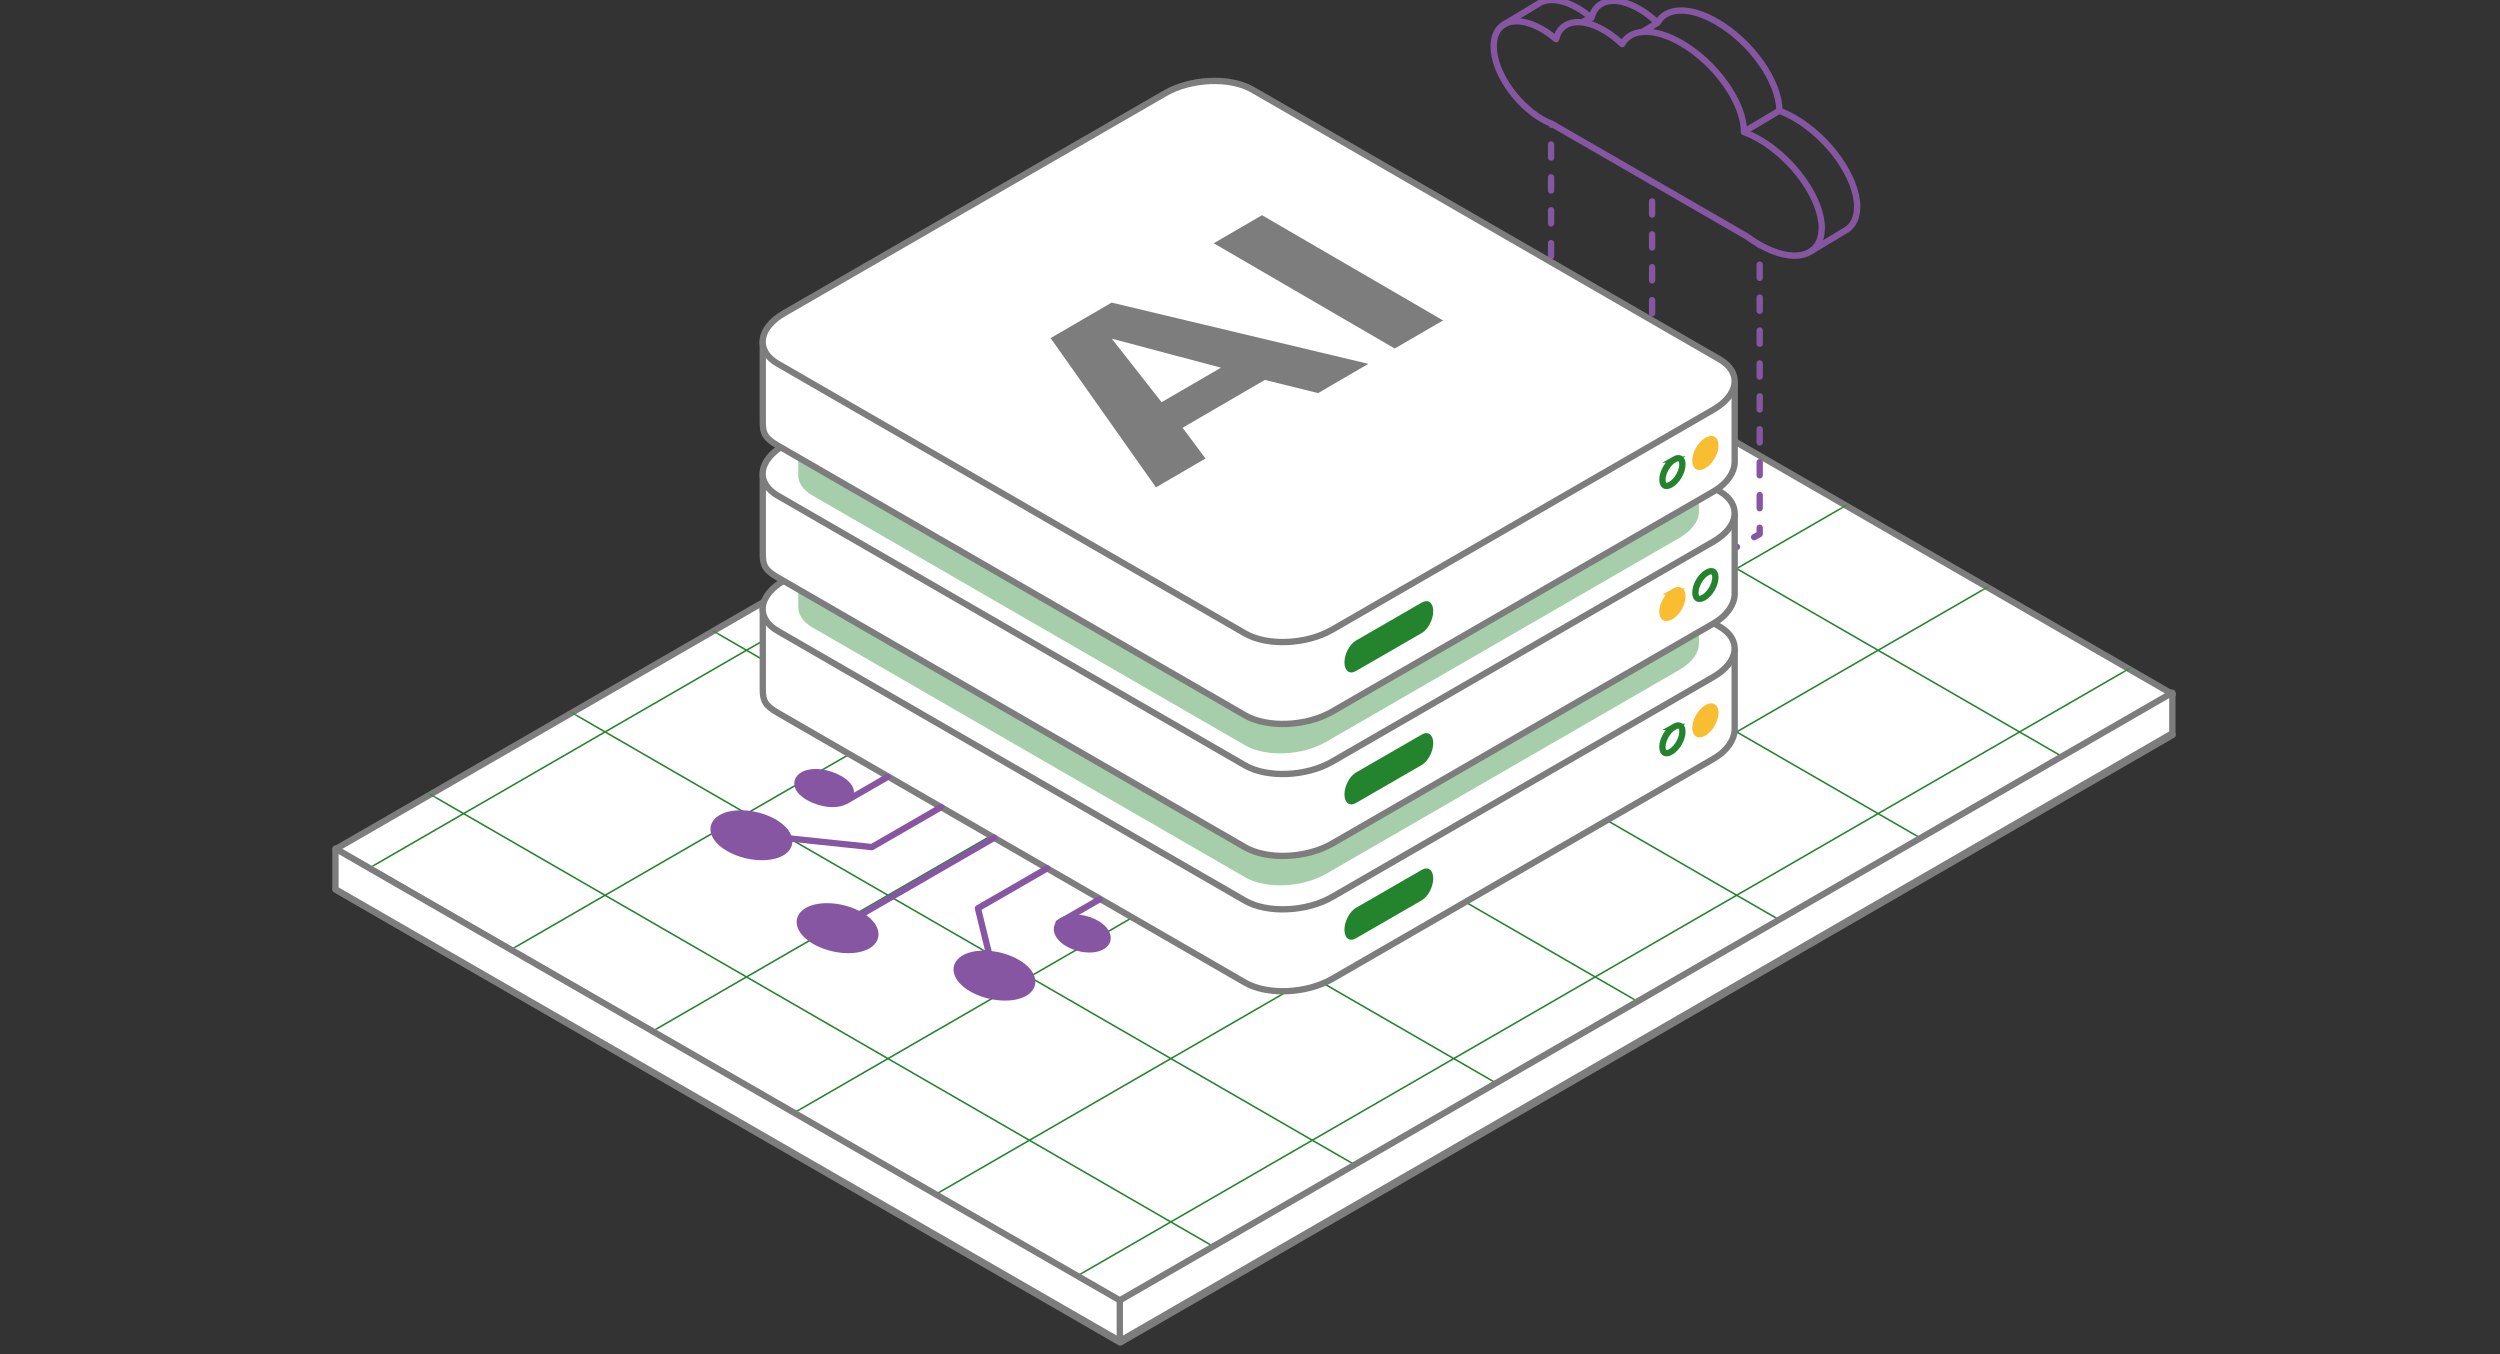 <svg width="395" height="214" fill="none" xmlns="http://www.w3.org/2000/svg"><rect width="100%" height="100%" fill="#333333" stroke="none"/><g clip-path="url(#a)"><path d="m343.291 116.11-166.3 96.01-123.94-71.55 166.3-96.01 123.94 71.55Z" fill="#fff" stroke="#7D7D7D" stroke-linejoin="round"/><path d="m343.291 109.69-166.3 96.01-123.94-71.55 166.3-96.02 123.94 71.56Z" fill="#fff" stroke="#7D7D7D" stroke-linejoin="round"/><mask id="b" style="mask-type:alpha" maskUnits="userSpaceOnUse" x="53" y="38" width="291" height="168"><path d="m343.291 109.69-166.3 96.01-123.94-71.55 166.3-96.02 123.94 71.56Z" fill="#fff"/></mask><g mask="url(#b)" stroke="#24842E" stroke-linejoin="round"><path d="m133.52 62.86 5.58 4.11" stroke-width="2"/><path d="m49.309 114.73 202.74 117.05M71.66 101.82l202.73 117.05M94.012 88.92l202.73 117.05M116.359 76.02l202.73 117.05M138.711 63.11l202.73 117.05M161.969 50.74l202.74 117.05M183.398 37.31l202.74 117.05M156.172 209.7l191.16-110.36M134.121 196.63l191.15-110.36M113.762 182.58l191.16-110.37M91.7 169.51 282.858 59.14M69.121 156.74l191.16-110.36M47.059 143.67 238.219 33.3" stroke-width=".25"/></g><path d="M53 134.08v6.42l123.93 71.38v-6.43L53 134.08ZM176.93 205.45v6.43l166.3-96.02v-6.42l-166.3 96.01Z" fill="#fff" stroke="#7D7D7D" stroke-linejoin="round"/><path d="M120.52 95.98v12.94c0 1.76.33 2.53 2.37 3.71l73.81 42.61c3.53 2.04 9.7 1.78 13.78-.57l60.23-34.77c2.27-1.31 3.32-3.08 3.37-4.58v-12.86" fill="#fff"/><path d="M120.52 95.98v12.94c0 1.76.33 2.53 2.37 3.71l73.81 42.61c3.53 2.04 9.7 1.78 13.78-.57l60.23-34.77c2.27-1.31 3.32-3.08 3.37-4.58v-12.86" stroke="#7D7D7D" stroke-miterlimit="10"/><g clip-path="url(#c)" stroke="#8656A3" stroke-linecap="round" stroke-linejoin="round"><path d="M163.03 154.63c.47 1.89-1.8 3.2-5.06 2.93s-6.29-2.02-6.75-3.9c-.47-1.89 1.8-3.2 5.06-2.93s6.29 2.02 6.75 3.9ZM117.879 128.56c-3.27-.27-5.53 1.04-5.07 2.92.47 1.88 3.49 3.63 6.76 3.9 3.27.27 5.53-1.04 5.07-2.92-.46-1.88-3.49-3.63-6.76-3.9ZM135.92 144.58c2.64 1.52 3.17 3.68 1.2 4.83s-5.72.83-8.36-.69c-2.64-1.52-3.17-3.68-1.2-4.83s5.72-.83 8.36.69Z" fill="#8656A3"/><path d="m135.92 144.58 21.17-12.22M165.46 137.19l-10.95 6.32 1.77 7.22M173.73 142.09l-6.48 3.74M148.711 127.52l-10.95 6.32-13.13-1.38M140.24 122.75l-6.48 3.74"/></g><path d="M174.959 147.851c.315 1.37-1.207 2.319-3.393 2.123-2.185-.195-4.216-1.463-4.525-2.825-.315-1.37 1.207-2.319 3.393-2.123 2.185.195 4.216 1.463 4.525 2.825ZM134.392 124.877c.315 1.369-1.207 2.319-3.392 2.123-2.185-.196-4.65-1.489-4.959-2.851-.315-1.37 1.207-2.319 3.393-2.123 2.185.195 4.65 1.489 4.958 2.851Z" fill="#8656A3" stroke="#8656A3" stroke-linecap="round" stroke-linejoin="round"/><path d="m196.69 142.3-73.81-42.61c-3.53-2.04-3.09-5.6.99-7.96l60.23-34.77c4.08-2.35 10.25-2.61 13.78-.57L271.69 99c3.53 2.04 3.09 5.6-.99 7.96l-60.23 34.77c-4.08 2.35-10.25 2.61-13.78.57Z" fill="#fff" stroke="#7D7D7D" stroke-miterlimit="10"/><g clip-path="url(#d)" stroke="#8656A3" stroke-linecap="round" stroke-linejoin="round"><g clip-path="url(#e)"><path d="M261.031 26.62v45.2" stroke-dasharray="2.08 3.12"/><path d="M261.03 73.38v1l-.87.49"/><path d="m257.44 76.41-16.71 9.45" stroke-dasharray="2.08 3.11"/><path d="m239.37 86.63-.87.49"/></g><g clip-path="url(#f)"><path d="M278.031 36.62v45.2" stroke-dasharray="2.08 3.12"/><path d="M278.03 83.38v1l-.87.49"/><path d="m274.44 86.41-16.71 9.45" stroke-dasharray="2.08 3.11"/><path d="m256.37 96.63-.87.49"/></g><g clip-path="url(#g)"><path d="M245.07 17.62v45.2" stroke-dasharray="2.08 3.12"/><path d="M245.072 64.38v1l-.834.49"/><path d="m241.631 67.41-16.014 9.45" stroke-dasharray="2.08 3.11"/><path d="m224.314 77.63-.834.49"/></g><path d="M287.83 36.025c0 4.59-4.43 5.75-9.9 2.59-.64-.37-1.27-.78-1.87-1.23l-30.82-17.79c-.51-.2-1.04-.45-1.58-.76-4.23-2.45-7.66-7.61-7.66-11.53 0-3.92 3.43-5.12 7.67-2.68.76.44 1.5.97 2.19 1.56.67-2.9 3.79-3.59 7.54-1.42 1.03.59 2.01 1.35 2.9 2.2 1.35-2.46 5.03-2.66 9.35-.16 5.47 3.16 9.9 9.43 9.9 14.03v.03c.76.28 1.57.66 2.39 1.13 5.47 3.16 9.9 9.44 9.9 14.03h-.01Z"/><path d="M243.84.215c1.39-.48 3.31-.17 5.42 1.05.76.44 1.5.97 2.19 1.56.67-2.9 3.79-3.59 7.54-1.42 1.03.59 2.01 1.35 2.9 2.2 1.35-2.46 5.03-2.66 9.35-.16 5.47 3.16 9.9 9.43 9.9 14.03v.03c.76.28 1.57.66 2.39 1.13 5.47 3.16 9.9 9.44 9.9 14.03 0 1.71-.61 2.94-1.67 3.65M275.539 20.826l5.59-3.33M286.199 39.645l5.56-3.34M259.48 5.055l2.41-1.45M251.45 2.825l-1.2.54M237.66 3.856l5.69-3.43"/></g><path d="m196.889 128.07-49.36-28.5c-2.36-1.36-2.07-3.75.66-5.32L188.469 71c2.73-1.57 6.85-1.75 9.22-.38l49.36 28.5c2.36 1.36 2.07 3.75-.66 5.32l-40.28 23.25c-2.73 1.57-6.85 1.75-9.22.38Z" stroke="#7D7D7D" stroke-miterlimit="10"/><path d="m224.652 142.24-10.43 6.02c-1 .58-1.8-.04-1.8-1.36 0-1.33.81-2.87 1.8-3.45l10.43-6.02c1-.58 1.8.04 1.8 1.36 0 1.33-.81 2.87-1.8 3.45Z" fill="#24842E"/><path d="M264.492 114.842c.484-.282.803-.245.969-.15.166.097.359.358.359.918 0 .557-.198 1.207-.542 1.803-.344.596-.807 1.094-1.29 1.375-.483.282-.803.245-.968.15-.167-.097-.36-.358-.36-.918 0-.557.198-1.207.542-1.803.344-.596.808-1.094 1.29-1.375Z" fill="#fff" stroke="#24842E"/><path d="M269.703 111.842c.484-.282.803-.245.969-.15.166.097.359.358.359.918 0 .557-.198 1.207-.542 1.803-.344.596-.808 1.094-1.29 1.375-.483.282-.803.245-.969.15-.166-.097-.359-.358-.359-.918 0-.557.198-1.207.542-1.803.344-.596.808-1.094 1.29-1.375Z" fill="#F8BD31" stroke="#F8BD31"/><path d="M268.439 101.69v-4.94c-.03-1.17-.75-2.29-2.21-3.13l-68.39-39.49c-3.27-1.89-8.99-1.65-12.77.53l-55.81 32.22c-2.08 1.2-3.14 2.74-3.13 4.2v4.96c.05 1.16.77 2.25 2.21 3.08l68.39 39.49c3.27 1.89 8.99 1.65 12.77-.53l55.81-32.22c2.07-1.19 3.13-2.72 3.13-4.17Z" fill="#A7CEAB"/><path d="M120.52 74.6v12.94c0 1.76.33 2.53 2.37 3.71l73.81 42.61c3.53 2.04 9.7 1.78 13.78-.57l60.23-34.77c2.27-1.31 3.32-3.08 3.37-4.58V81.08" fill="#fff"/><path d="M120.52 74.6v12.94c0 1.76.33 2.53 2.37 3.71l73.81 42.61c3.53 2.04 9.7 1.78 13.78-.57l60.23-34.77c2.27-1.31 3.32-3.08 3.37-4.58V81.08" stroke="#7D7D7D" stroke-miterlimit="10"/><path d="m196.69 120.92-73.81-42.61c-3.53-2.04-3.09-5.6.99-7.96l60.23-34.77c4.08-2.35 10.25-2.61 13.78-.57l73.81 42.61c3.53 2.04 3.09 5.6-.99 7.96l-60.23 34.77c-4.08 2.35-10.25 2.61-13.78.57Z" fill="#fff" stroke="#7D7D7D" stroke-miterlimit="10"/><path d="m196.889 106.69-49.36-28.5c-2.36-1.36-2.07-3.75.66-5.32l40.28-23.25c2.73-1.57 6.85-1.75 9.22-.38l49.36 28.5c2.36 1.36 2.07 3.75-.66 5.32l-40.28 23.25c-2.73 1.57-6.85 1.75-9.22.38Z" stroke="#7D7D7D" stroke-miterlimit="10"/><path d="m224.652 120.86-10.43 6.02c-1 .58-1.8-.04-1.8-1.36 0-1.33.81-2.87 1.8-3.45l10.43-6.02c1-.58 1.8.04 1.8 1.36 0 1.33-.81 2.87-1.8 3.45Z" fill="#24842E"/><path d="M264.492 93.462c.484-.282.803-.245.969-.15.166.097.359.358.359.918 0 .557-.198 1.207-.542 1.803-.344.596-.807 1.094-1.29 1.375-.483.282-.803.245-.968.15-.167-.097-.36-.358-.36-.918 0-.557.198-1.207.542-1.803.344-.596.808-1.094 1.29-1.375Z" fill="#F8BD31" stroke="#F8BD31"/><path d="M269.703 90.462c.484-.282.803-.245.969-.15.166.097.359.358.359.918 0 .557-.198 1.207-.542 1.803-.344.596-.808 1.094-1.29 1.375-.483.282-.803.245-.969.15-.166-.097-.359-.358-.359-.918 0-.557.198-1.207.542-1.803.344-.596.808-1.094 1.29-1.375Z" fill="#fff" stroke="#24842E"/><path d="M268.439 80.84V75.9c-.03-1.17-.75-2.29-2.21-3.13l-68.39-39.49c-3.27-1.89-8.99-1.65-12.77.53l-55.81 32.22c-2.08 1.2-3.14 2.74-3.13 4.2v4.96c.05 1.16.77 2.25 2.21 3.08l68.39 39.49c3.27 1.89 8.99 1.65 12.77-.53l55.81-32.22c2.07-1.19 3.13-2.72 3.13-4.17Z" fill="#A7CEAB"/><path d="M120.52 53.75v12.94c0 1.76.33 2.53 2.37 3.71l73.81 42.61c3.53 2.04 9.7 1.78 13.78-.57l60.23-34.77c2.27-1.31 3.32-3.08 3.37-4.58V60.23" fill="#fff"/><path d="M120.52 53.75v12.94c0 1.76.33 2.53 2.37 3.71l73.81 42.61c3.53 2.04 9.7 1.78 13.78-.57l60.23-34.77c2.27-1.31 3.32-3.08 3.37-4.58V60.23" stroke="#7D7D7D" stroke-miterlimit="10"/><path d="m196.69 100.07-73.81-42.61c-3.53-2.04-3.09-5.6.99-7.96l60.23-34.77c4.08-2.35 10.25-2.61 13.78-.57l73.81 42.61c3.53 2.04 3.09 5.6-.99 7.96L210.47 99.5c-4.08 2.35-10.25 2.61-13.78.57Z" fill="#fff" stroke="#7D7D7D" stroke-miterlimit="10"/><g clip-path="url(#h)" fill="#7D7D7D"><path d="M182.641 77 166 53.42l9.634-5.609 40.562 9.677-7.935 4.621-8.418-2.08-12.993 7.557 3.621 4.859-7.83 4.555Zm.888-13.456 9.386-5.45-17.255-4.582 7.869 10.032ZM220.367 55.066l-28.601-16.63L199.4 34l28.601 16.629-7.634 4.437Z"/></g><path d="m224.652 100.01-10.43 6.02c-1 .58-1.8-.04-1.8-1.36 0-1.33.81-2.87 1.8-3.45l10.43-6.02c1-.58 1.8.04 1.8 1.36 0 1.33-.81 2.87-1.8 3.45Z" fill="#24842E"/><path d="M264.492 72.612c.484-.282.803-.245.969-.15.166.097.359.358.359.918 0 .557-.198 1.207-.542 1.803-.344.596-.807 1.094-1.29 1.375-.483.282-.803.245-.968.15-.167-.097-.36-.358-.36-.918 0-.557.198-1.207.542-1.803.344-.596.808-1.094 1.29-1.375Z" fill="#fff" stroke="#24842E"/><path d="M269.703 69.602c.484-.282.803-.245.969-.15.166.097.359.358.359.918 0 .557-.198 1.207-.542 1.803-.344.596-.808 1.094-1.29 1.375-.483.282-.803.245-.969.15-.166-.097-.359-.357-.359-.918 0-.557.198-1.207.542-1.803.344-.596.808-1.094 1.29-1.375Z" fill="#F8BD31" stroke="#F8BD31"/></g><defs><clipPath id="a"><path fill="#fff" d="M0 0h395v214H0z"/></clipPath><clipPath id="c"><path fill="#fff" transform="translate(112 122)" d="M0 0h62.48v36.34H0z"/></clipPath><clipPath id="d"><path fill="#fff" transform="translate(204)" d="M0 0h92v98H0z"/></clipPath><clipPath id="e"><path fill="#fff" transform="translate(238 29)" d="M0 0h24v59H0z"/></clipPath><clipPath id="f"><path fill="#fff" transform="translate(255 39)" d="M0 0h24v59H0z"/></clipPath><clipPath id="g"><path fill="#fff" transform="translate(223 20)" d="M0 0h23v59H0z"/></clipPath><clipPath id="h"><path fill="#fff" transform="translate(166 34)" d="M0 0h62v43H0z"/></clipPath></defs></svg>